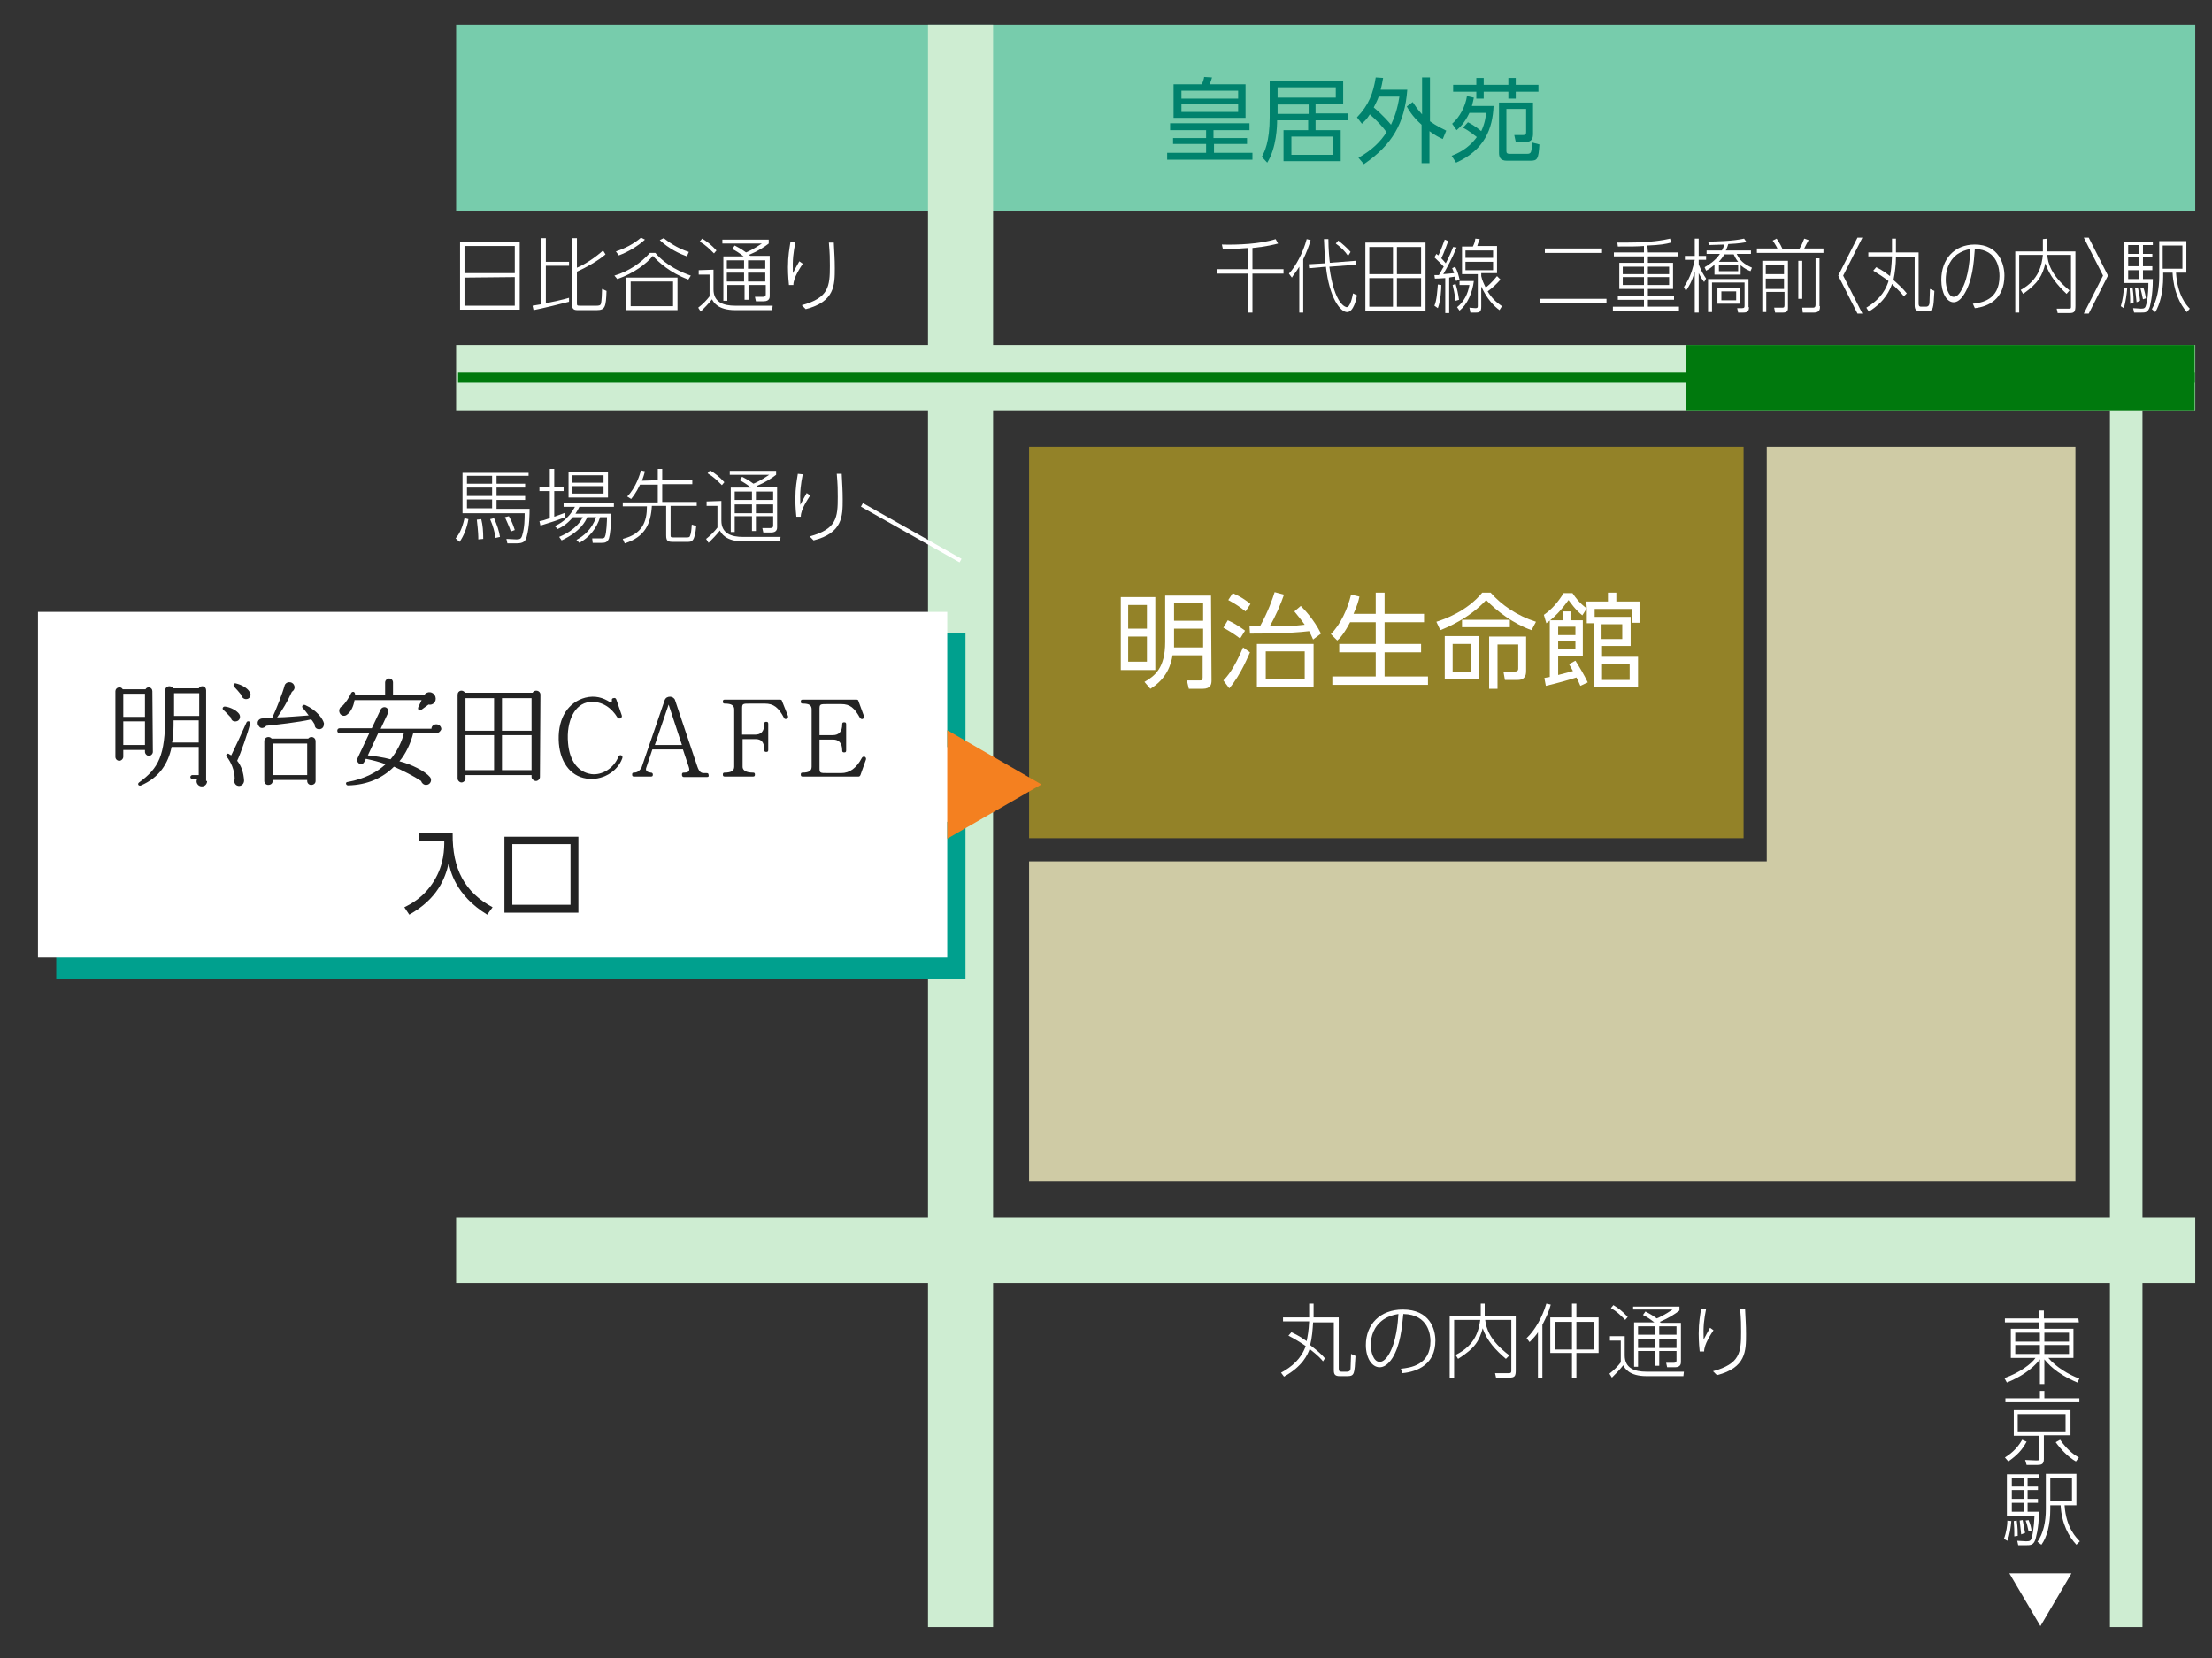 <?xml version="1.0" encoding="utf-8"?>
<!-- Generator: Adobe Illustrator 27.9.6, SVG Export Plug-In . SVG Version: 9.03 Build 54986)  -->
<svg version="1.1" id="レイヤー_1" xmlns="http://www.w3.org/2000/svg" xmlns:xlink="http://www.w3.org/1999/xlink" x="0px"
	 y="0px" viewBox="0 0 448.6 336.3" style="enable-background:new 0 0 448.6 336.3;" xml:space="preserve">
<rect x="0" y="0" width="448.6" height="336.3" fill="#333333" stroke="none"/>
<style type="text/css">
	.st0{fill:#77CCAC;}
	.st1{fill:#CEEDD2;}
	.st2{fill:#00826D;}
	.st3{fill:#FFFFFF;}
	.st4{fill:none;stroke:#FFFFFF;stroke-width:0.823;stroke-miterlimit:10;}
	.st5{fill:#00A08E;}
	.st6{fill:#232323;}
	.st7{fill:#938228;}
	.st8{fill:#CFCBA5;}
	.st9{fill:#F48020;}
	.st10{fill:#00790D;}
</style>
<rect x="92.5" y="5" class="st0" width="352.7" height="37.8"/>
<g>
	<rect x="92.5" y="247" class="st1" width="352.7" height="13.2"/>
</g>
<g>
	<rect x="92.5" y="70" class="st1" width="352.7" height="13.2"/>
</g>
<g>
	<rect x="188.2" y="5" class="st1" width="13.2" height="325"/>
</g>
<g>
	<rect x="427.9" y="76.6" class="st1" width="6.6" height="253.4"/>
</g>
<g>
	<path class="st2" d="M246.2,28h6.7v1.2h-6.7V31h7.8v1.4h-17.3V31h7.9v-1.8h-6.7V28h6.7v-1.6h-7.3V25h16.1v1.4h-7.3V28H246.2z
		 M243.7,17.1c0.3-0.5,0.5-1.3,0.5-1.5l1.6,0.1c-0.1,0.4-0.3,1-0.5,1.4h7.3v6.8H238v-6.8C238,17.1,243.7,17.1,243.7,17.1z
		 M251.1,18.4h-11.5V20h11.5V18.4z M251.1,21.1h-11.5v1.6h11.5V21.1z"/>
	<path class="st2" d="M255.9,31.8c0.5-0.9,1.6-2.9,1.6-8.1v-7.3h14.9v4.7h-5.6V23h6.6v1.4h-6.6v2h5.1v6.3h-11.6v-6.3h5v-2H259
		c0,1.2-0.1,5.5-2,8.6L255.9,31.8z M270.9,17.7h-11.8v2.1h11.8V17.7z M259.1,23.1h6.3v-1.9h-6.3V23.1z M270.4,27.7h-8.5v3.7h8.5
		V27.7z"/>
	<path class="st2" d="M275.2,23.8c2.4-2.5,3.3-4.9,3.8-8.1l1.5,0.1c-0.2,1.1-0.3,1.7-0.5,2.4h5.4c-0.5,6.8-3.1,11.2-8.8,15.1
		l-1.1-1.3c2.8-1.6,4.5-3.3,5.7-5.2c-0.8-1.1-2.1-2.5-3.4-3.6c-0.6,1-1.2,1.5-1.6,1.9L275.2,23.8z M279.6,19.6
		c-0.2,0.6-0.5,1.2-1,2.2c1.7,1.4,3.2,3.1,3.5,3.5c0.7-1.5,1.3-3.1,1.7-5.7C283.8,19.6,279.6,19.6,279.6,19.6z M292.6,28.2
		c-0.7-0.3-1.5-0.7-2.7-1.6v6.5h-1.6v-7.8c-2-1.8-2.7-3.2-3-3.7l1.2-0.9c0.4,0.6,0.9,1.4,1.9,2.5v-7.5h1.6v8.9
		c1.4,1,2.5,1.5,3.3,1.9L292.6,28.2z"/>
	<path class="st2" d="M297.7,24.8c0.4,0.2,1.4,0.7,2.7,1.8c0.8-1.7,0.9-3,1-3.7H298c-1,2.1-2,3-2.6,3.5l-0.9-1.3
		c1.6-1.4,2.7-3.6,3-5.6l1.4,0.3c-0.1,0.5-0.2,1-0.4,1.7h4.4c-0.2,4.6-1.8,8.9-7.6,11.5l-0.9-1.4c1-0.4,3.3-1.3,5.1-3.8
		c-0.3-0.2-1.4-1.2-2.8-1.9L297.7,24.8z M300.9,15.8v1.4h5v-1.4h1.5v1.4h4.6v1.4h-4.6V20h-1.5v-1.4h-5V20h-1.5v-1.4h-4.7v-1.4h4.7
		v-1.4C299.4,15.8,300.9,15.8,300.9,15.8z M310.9,27.1c0,0.9-0.2,1.7-1.5,1.7h-2l-0.3-1.4h1.7c0.6,0,0.7-0.2,0.7-0.6v-4.7h-4v8.5
		c0,0.4,0.1,0.6,0.7,0.6h3.5c0.9,0,0.9-0.4,1-2.3l1.5,0.4c-0.2,3-0.4,3.3-1.9,3.3h-4.7c-1.3,0-1.6-0.7-1.6-1.6V20.8h6.9L310.9,27.1
		L310.9,27.1z"/>
</g>
<g>
	<path class="st3" d="M105.4,49v13.8H93.3V49H105.4z M94.2,55.4h10.2v-5.5H94.2V55.4z M94.2,56.3V62h10.2v-5.8L94.2,56.3L94.2,56.3z
		"/>
	<path class="st3" d="M115.4,61.2c-1.1,0.3-5.6,1.4-7.2,1.7L108,62c0.5-0.1,0.7-0.1,1.8-0.3V48.3h0.9v4.8h4.7v0.8h-4.7v7.6
		c1.4-0.3,3.4-0.7,4.7-1.1V61.2z M117,48.3v6c1.7-0.7,3.9-2.2,5.3-3.5l0.5,0.8c-1.5,1.3-4,2.7-5.8,3.5v6.3c0,0.6,0,0.6,0.8,0.6h3.1
		c0.5,0,0.9,0,1-0.5c0.1-0.4,0.2-2.1,0.2-2.9L123,59c-0.1,3.3-0.3,3.9-2,3.9h-3.9c-0.8,0-1.1-0.3-1.1-1.2V48.3H117z"/>
	<path class="st3" d="M124.6,55.9c3-0.9,5.4-2.6,7.2-4.6h1.1c2.3,2.7,5.5,4,7.2,4.6l-0.5,0.8c-3.8-1.4-6.1-3.6-7.2-4.8
		c-1.3,1.6-3.8,3.5-7.2,4.7L124.6,55.9z M124.9,51c1.8-0.6,3.6-1.5,5.1-2.8l0.8,0.4c-1.4,1.3-3.4,2.5-5.3,3.2L124.9,51z M127,56.3
		h10.4v6.6H127V56.3z M136.5,57.1h-8.6v5h8.6V57.1z M134.6,48.3c0.9,0.7,2.6,2,5.1,2.8l-0.4,0.9c-1.4-0.5-3.6-1.5-5.5-3.3
		L134.6,48.3z"/>
	<path class="st3" d="M144.7,54.7v4c0,2.6,2,3.3,4.4,3.3h7.6l-0.1,0.9h-7.5c-3.5,0-4.4-1.6-4.7-2.2c-0.8,1-1.5,1.7-2.3,2.5l-0.5-0.8
		c0.9-0.7,1.7-1.5,2.3-2.3v-4.4h-2.2v-0.9L144.7,54.7L144.7,54.7z M144.8,51.4c-1-1-1.7-1.7-2.9-2.4l0.5-0.6c1,0.6,1.9,1.3,2.9,2.4
		L144.8,51.4z M156.1,52v8c0,0.3,0,1.1-1.2,1.1h-1.6l-0.2-0.9h1.6c0.5,0,0.6-0.2,0.6-0.5v-1.9h-3.5v3H151v-3h-3.5V61h-0.8v-9h4.1
		c-0.9-0.7-1.5-1.1-2.3-1.5l0.5-0.7c0.3,0.2,1.1,0.5,2.3,1.4c0.3-0.1,1.6-0.7,3.2-1.8h-8v-0.8h9.4v0.8c-0.9,0.7-2.1,1.5-4,2.3
		c0.1,0.1,0.1,0.1,0.3,0.2h3.9V52z M150.9,52.8h-3.5v1.7h3.5V52.8z M150.9,55.3h-3.5v1.8h3.5V55.3z M155.2,52.8h-3.5v1.7h3.5V52.8z
		 M155.2,55.3h-3.5v1.8h3.5V55.3z"/>
	<path class="st3" d="M161.3,49.2c-0.4,2-0.6,3.4-0.5,6.2c0.4-0.8,0.8-1.5,1.3-2.4l0.7,0.5c-0.5,0.8-1.9,2.8-1.9,4.3H160
		c-0.2-1.8-0.2-3.4-0.2-3.6c0-2.3,0.3-3.8,0.5-5.1L161.3,49.2z M169.1,49.2c0.1,2.2,0.2,3.3,0.2,5.2c0,3.4,0,6.8-5.9,8.3l-0.8-0.8
		c5.5-1.5,5.7-3.8,5.7-8c0-1.5,0-2.3-0.2-4.7H169.1z"/>
</g>
<g>
	<path class="st3" d="M268.3,276.1c-0.3-0.4-0.9-1.1-2.7-2.5c-0.4,1.1-1.4,3.5-5.2,5.6l-0.6-0.8c2.2-1.2,4.1-2.8,5-5.4
		c-1-0.7-2.3-1.5-3.5-2.1l0.6-0.7c0.4,0.2,1.4,0.6,3.1,1.8c0.2-1.1,0.4-2,0.5-4h-5.3v-0.8h5.3v-2.8h0.9v2.8h5.1v10.4
		c0,0.5,0.2,0.6,0.6,0.6h1.1c0.3,0,0.7-0.1,0.7-0.7c0-0.5,0.1-2.5,0.1-2.9l0.9,0.4c-0.2,3.7-0.2,4.1-1.7,4.1h-1.5
		c-0.9,0-1.2-0.3-1.2-1.2v-9.7h-4.2c-0.1,1.5-0.2,3.1-0.6,4.6c1,0.8,2.2,1.7,3,2.7L268.3,276.1z"/>
	<path class="st3" d="M284.1,277.6c1.9-0.2,6-0.7,6-5.6c0-1.1-0.3-5.4-5.5-5.5c-0.3,2.9-0.6,6.3-2.2,8.9c-0.9,1.4-1.8,1.9-2.6,1.9
		c-1.6,0-2.8-1.9-2.8-4.5c0-4.2,2.9-7.2,7.5-7.2c5.5,0,6.6,4,6.6,6.3c0,4.8-3.6,6.3-6.7,6.6L284.1,277.6z M280.6,267.6
		c-2,1.4-2.6,3.4-2.6,5.2c0,1.3,0.5,3.4,1.8,3.4c0.5,0,1.1-0.3,1.8-1.4c1.6-2.6,1.9-6.6,2-8.3C282.4,266.7,281.5,267,280.6,267.6z"
		/>
	<path class="st3" d="M301.1,264.4v2.5h6.3v11c0,1.2-0.2,1.5-1.3,1.5h-2.7l-0.2-0.9h2.8c0.4,0,0.5-0.1,0.5-0.5v-10.3h-5.3
		c0.2,1.6,0.8,4.1,4.9,7.2l-0.7,0.7c-2-1.7-3.9-3.7-4.7-6.2c-0.7,2.5-1.5,4-5,6.2l-0.5-0.8c4.1-2,4.7-5.1,5-7.1h-5.3v11.7H294v-12.5
		h6.3v-2.5L301.1,264.4L301.1,264.4z"/>
	<path class="st3" d="M312.8,279.4h-0.9v-9.2c-0.3,0.5-0.8,1.1-1.7,2l-0.6-0.8c1.6-1.5,3.2-4.2,4-7l0.9,0.2
		c-0.4,1.5-0.9,2.5-1.7,4.1L312.8,279.4L312.8,279.4z M319.7,264.4v2.8h4.5v7.2h-4.5v5h-0.9v-5h-4.4v-7.2h4.4v-2.8H319.7z
		 M318.8,268.1h-3.5v5.6h3.5V268.1z M323.3,268.1h-3.6v5.6h3.6V268.1z"/>
	<path class="st3" d="M329.5,270.9v4c0,2.6,2,3.3,4.4,3.3h7.6l-0.1,0.9h-7.5c-3.5,0-4.4-1.6-4.7-2.2c-0.8,1-1.5,1.7-2.3,2.5
		l-0.5-0.8c0.9-0.7,1.7-1.5,2.3-2.3v-4.4h-2.2V271h3V270.9z M329.6,267.7c-1-1-1.7-1.7-2.9-2.4l0.5-0.6c1,0.6,1.9,1.3,2.9,2.4
		L329.6,267.7z M340.9,268.3v7.9c0,0.3,0,1.1-1.2,1.1h-1.6l-0.2-0.9h1.5c0.5,0,0.6-0.2,0.6-0.5V274h-3.5v3h-0.8v-3h-3.5v3.2h-0.8v-9
		h4.1c-0.9-0.7-1.5-1.1-2.3-1.5l0.5-0.7c0.3,0.2,1.1,0.5,2.3,1.4c0.3-0.1,1.6-0.7,3.2-1.8h-8V265h9.4v0.8c-0.9,0.7-2.1,1.5-4,2.3
		c0.1,0.1,0.1,0.1,0.3,0.2H340.9z M335.7,269h-3.5v1.7h3.5V269z M335.7,271.6h-3.5v1.8h3.5V271.6z M340,269h-3.5v1.7h3.5V269z
		 M340,271.6h-3.5v1.8h3.5V271.6z"/>
	<path class="st3" d="M346,265.5c-0.4,2-0.6,3.4-0.5,6.2c0.4-0.8,0.8-1.5,1.3-2.4l0.7,0.5c-0.5,0.8-1.9,2.8-1.9,4.3h-0.9
		c-0.2-1.8-0.2-3.4-0.2-3.6c0-2.3,0.3-3.8,0.5-5.1L346,265.5z M353.9,265.4c0.1,2.2,0.2,3.3,0.2,5.2c0,3.4,0,6.8-5.9,8.3l-0.8-0.8
		c5.5-1.5,5.7-3.8,5.7-8c0-1.5,0-2.3-0.2-4.7H353.9z"/>
</g>
<g>
	<path class="st3" d="M421.6,268.2h-7v1.3h5.9v5.9h-5.1c1.5,1.8,4.1,3.4,6.3,4.2l-0.4,0.8c-4.5-1.9-6.1-4-6.7-4.7v5h-0.9v-5
		c-1.6,2.1-4.2,3.7-6.7,4.7l-0.5-0.9c3.1-1.1,5.5-2.9,6.3-4.1h-5v-5.9h5.8v-1.3h-7v-0.8h7v-1.6h0.9v1.6h7L421.6,268.2L421.6,268.2z
		 M408.7,270.3v1.8h5v-1.8H408.7z M408.7,272.8v1.8h5v-1.8H408.7z M419.6,270.3h-5v1.8h5V270.3z M419.6,272.8h-5v1.8h5V272.8z"/>
	<path class="st3" d="M406.6,295.6c0.8-0.5,2.4-1.6,3.5-3.6l0.9,0.4c-1,1.8-1.9,2.7-3.7,4L406.6,295.6z M421.6,284.4h-14.9v-0.8h7
		v-1.5h0.9v1.5h7.1v0.8H421.6z M419.8,291.1h-5.3v4.8c0,1-0.4,1.2-1.3,1.2H411l-0.3-1l2.3,0.1c0.6,0,0.6-0.1,0.6-0.6v-4.4h-5.2V286
		h11.5v5.1H419.8z M418.9,286.8h-9.7v3.5h9.7V286.8z M417.8,292c1.6,2.3,3.1,3.2,3.8,3.6l-0.6,0.8c-1.6-0.9-3.1-2.5-4.1-3.9
		L417.8,292z"/>
	<path class="st3" d="M406.4,312.1c0.5-1.3,0.7-2.8,0.7-3.7l0.8,0.1c-0.1,1.1-0.3,2.8-0.8,4L406.4,312.1z M413.6,299.7h-2.4v1.8h2.1
		v0.7h-2.1v1.8h2.1v0.8h-2.1v1.8h2.3c0,3.6-0.7,5.4-0.7,5.6c-0.4,1.2-1,1.2-2,1.2h-1.5l-0.2-0.9l1.8,0.1c0.8,0,1-0.1,1.2-1
		c0.1-0.3,0.4-1.7,0.5-4.2H407V299h6.6L413.6,299.7L413.6,299.7z M410.4,299.7H408v1.8h2.4V299.7z M410.4,302.2H408v1.8h2.4V302.2z
		 M410.4,304.8H408v1.8h2.4V304.8z M408.5,311.6c0-0.3,0-0.5,0-1c0-0.9-0.1-1.6-0.1-2.1l0.6-0.1c0.2,1.5,0.2,2.3,0.2,3.1
		L408.5,311.6z M409.9,311.2c-0.1-1.1-0.2-1.9-0.3-2.8l0.6-0.1c0.3,1.6,0.4,2.2,0.5,2.6L409.9,311.2z M411.4,310.6
		c-0.2-0.9-0.3-1.5-0.6-2.2l0.6-0.1c0.4,0.9,0.5,1.5,0.6,2.1L411.4,310.6z M421.1,298.9v6.4h-2.4c0.3,4.6,2.4,6.6,3.1,7.3l-0.7,0.7
		c-1.5-1.6-3-4.2-3.2-8h-2.1v0.8c0,3.2-0.7,5.7-1.8,7.2l-0.8-0.6c1.2-1.7,1.7-4.1,1.7-6.6v-7.2L421.1,298.9L421.1,298.9z
		 M420.2,299.8h-4.4v4.7h4.4V299.8z"/>
	<polygon class="st3" points="407.5,319.1 413.8,329.8 420.1,319.1 	"/>
</g>
<g>
	<path class="st3" d="M92.4,109.2c0.6-0.7,1.3-1.8,1.8-4.1l0.8,0.2c-0.3,1.8-1,3.5-1.8,4.6L92.4,109.2z M107.2,96.5h-6.5v1.6h5.8
		v0.8h-5.8v1.7h5.8v0.8h-5.8v1.8h6.7c0,0.9,0,3.6-0.6,5.7c-0.2,0.8-0.6,1.3-2,1.3h-1.9l-0.2-0.9l2,0.1c0.7,0,1-0.1,1.2-0.8
		c0.5-1.6,0.5-3.4,0.5-4.5H93.8v-8.2h13.4C107.2,95.9,107.2,96.5,107.2,96.5z M99.8,96.5h-5.1v1.6h5.1V96.5z M99.8,98.9h-5.1v1.7
		h5.1V98.9z M99.8,101.3h-5.1v1.8h5.1V101.3z M97,109.4c0-0.7,0-1.4-0.3-4l0.9-0.1c0.3,1.2,0.4,2.4,0.4,4L97,109.4L97,109.4z
		 M100.5,109.1c-0.2-1.3-0.5-2.4-1.1-3.8l0.8-0.2c0.6,1.4,1,2.5,1.2,3.8L100.5,109.1z M103.6,107.8c-0.3-1-1-2.4-1.2-2.9l0.8-0.2
		c0.6,1,0.9,1.9,1.2,2.8L103.6,107.8z"/>
	<path class="st3" d="M114.6,104.9c-1.8,0.7-2.4,0.9-5,1.7l-0.2-0.9c0.6-0.1,1-0.2,2.1-0.6v-5.5h-2.1v-0.8h2.1v-3.7h0.9v3.7h1.9v0.8
		h-1.9v5.2c0.8-0.3,1.5-0.5,2.2-0.8V104.9z M123.9,104.2c0.1,2.1-0.2,4.4-0.4,5c-0.3,0.8-0.8,0.9-1.5,0.9h-1.8l-0.1-0.9h1.9
		c0.2,0,0.6,0,0.7-0.4c0.3-0.6,0.4-3.3,0.4-3.9h-1.4c-0.7,2.3-2.2,4.1-4.2,5.2l-0.6-0.6c1.5-0.8,3.1-2.1,4-4.6h-1.8
		c-0.4,0.9-1.4,2.9-5.2,4.7l-0.5-0.7c3.5-1.5,4.4-3.3,4.8-4h-2c-1.4,1.6-2.3,2-3.1,2.4l-0.6-0.6c0.9-0.4,2.7-1.3,4.1-3.9h-2.3V102
		h10.2v0.8h-7c-0.2,0.4-0.4,0.8-0.8,1.4H123.9z M123.3,95.7v5.2h-8v-5.2H123.3z M122.4,96.4h-6.3v1.5h6.3V96.4z M122.4,98.6h-6.3
		v1.5h6.3V98.6z"/>
	<path class="st3" d="M133.4,97.4v-2.3h0.9v2.3h6.1v0.8h-6.1v3.6h7v0.8H136v5.9c0,0.4,0,0.5,0.5,0.5h2.7c0.5,0,0.7,0,0.8-0.5
		c0.1-0.2,0.2-0.7,0.3-2.1l0.9,0.3c-0.3,3.2-0.9,3.2-1.8,3.2h-2.8c-1.1,0-1.5-0.1-1.5-1.3v-6h-2.9c-0.2,3.5-1.3,6.3-5.5,7.6
		l-0.4-0.9c4-1,4.9-3.5,4.9-6.6h-4.9v-0.8h7.1v-3.6h-3.6c-0.8,1.7-1.5,2.5-1.8,2.9l-0.8-0.5c1.8-1.8,2.6-4.6,2.8-5.3l0.8,0.2
		c-0.2,0.7-0.3,1.1-0.6,1.9L133.4,97.4L133.4,97.4z"/>
	<path class="st3" d="M146.3,101.6v4c0,2.6,2,3.3,4.4,3.3h7.6l-0.1,0.9h-7.5c-3.5,0-4.4-1.6-4.7-2.2c-0.8,1-1.5,1.7-2.3,2.5
		l-0.5-0.8c0.9-0.7,1.7-1.5,2.3-2.3v-4.4h-2.2v-0.9L146.3,101.6L146.3,101.6z M146.4,98.4c-1-1-1.7-1.7-2.9-2.4l0.5-0.6
		c1,0.6,1.9,1.3,2.9,2.4L146.4,98.4z M157.6,99v7.9c0,0.3,0,1.1-1.2,1.1h-1.6l-0.2-0.9h1.6c0.5,0,0.6-0.2,0.6-0.5v-1.9h-3.5v3h-0.8
		v-3H149v3.2h-0.8v-9h4.1c-0.9-0.7-1.5-1.1-2.3-1.5l0.5-0.7c0.3,0.2,1.1,0.5,2.3,1.4c0.3-0.1,1.6-0.7,3.2-1.8h-8v-0.8h9.4v0.8
		c-0.9,0.7-2.1,1.5-4,2.3c0.1,0.1,0.1,0.1,0.3,0.2h3.9V99z M152.5,99.7H149v1.7h3.5V99.7z M152.5,102.3H149v1.8h3.5V102.3z
		 M156.8,99.7h-3.5v1.7h3.5V99.7z M156.8,102.3h-3.5v1.8h3.5V102.3z"/>
	<path class="st3" d="M162.8,96.2c-0.4,2-0.6,3.4-0.5,6.2c0.4-0.8,0.8-1.5,1.3-2.4l0.7,0.5c-0.5,0.8-1.9,2.8-1.9,4.3h-0.9
		c-0.2-1.8-0.2-3.4-0.2-3.6c0-2.3,0.3-3.8,0.5-5.1L162.8,96.2z M170.7,96.1c0.1,2.2,0.2,3.3,0.2,5.2c0,3.4,0,6.8-5.9,8.3l-0.8-0.8
		c5.5-1.5,5.7-3.8,5.7-8c0-1.5,0-2.3-0.2-4.7H170.7z"/>
</g>
<line class="st4" x1="174.8" y1="102.4" x2="194.8" y2="113.7"/>
<polygon class="st5" points="11.4,128.3 11.4,198.5 195.8,198.5 195.8,171 195.8,155.8 195.8,128.3 "/>
<polygon class="st3" points="205.2,159.1 192.1,151.5 192.1,124.1 7.7,124.1 7.7,194.2 192.1,194.2 192.1,166.7 "/>
<g>
	<g>
		<path class="st6" d="M91.8,169c-0.1,7.3,2.5,12,8.1,15l-1.1,1.5c-6.5-4-7.5-9-7.8-10.5c-0.7,3.2-2.3,7.3-8,10.5l-1-1.5
			c1.2-0.6,3.9-1.9,6-5.3c2.1-3.4,2.1-6.6,2.1-8.2H85V169H91.8z"/>
		<path class="st6" d="M117.3,185.1h-15v-15.4h15V185.1z M115.7,171.2h-11.8v12.3h11.8V171.2z"/>
	</g>
	<g>
		<path class="st6" d="M31,152.5c0,0.4-0.4,0.8-0.8,0.8s-0.8-0.4-0.8-0.8v-0.4H25v1.4c0,0.4-0.4,0.8-0.8,0.8s-0.8-0.3-0.8-0.8v-13.3
			c0-0.8,1.1-1.1,1.5-0.4h4.6c0.4-0.7,1.4-0.4,1.4,0.4L31,152.5L31,152.5z M25,145.4h4.4v-4.7H25V145.4z M25,151.1h4.4v-4.8H25
			V151.1z M42,158.4c0,0.6-0.4,1.1-1.1,1.1c-0.8,0-1.3-0.9-0.9-1.5h-1c-0.2,0-0.4-0.2-0.4-0.4s0.2-0.4,0.4-0.4h1.3v-5.7h-5.5
			c-0.7,3.4-2.5,6.2-6.2,7.8c-0.5,0.2-0.8-0.3-0.4-0.6c4-2.9,5.3-5.5,5.3-13.5V140c0-0.9,1.2-1.1,1.6-0.4h5.2
			c0.4-0.7,1.5-0.5,1.5,0.4v18.4H42z M40.3,150.6v-4.5h-5.1c0,1.4,0,3.1-0.3,4.5H40.3z M35.3,145.2h5.1v-4.6h-5.1V145.2z"/>
		<path class="st6" d="M47.9,146.3c-0.6,0.1-1-0.2-1.1-0.8c-0.3-0.3-1.1-1.2-1.5-1.5c-0.3-0.3-0.1-0.7,0.3-0.7
			c1.1,0.1,2.4,0.8,2.9,1.5C48.9,145.4,48.6,146.2,47.9,146.3z M48.1,154.3c0.9,1.1,1.3,2.5,1.4,4c0,0.5-0.3,1-0.9,1.1
			c-0.8,0.1-1.3-0.7-1-1.4c0-1.8-0.8-3.5-1.6-4.5c-0.3-0.3,0-0.8,0.4-0.6c0.1,0.1,0.3,0.2,0.5,0.3c0.7-1.4,2.4-5.1,3.1-6.7
			c0.2-0.4,0.9-0.2,0.7,0.3C50.4,148.3,48.7,153.1,48.1,154.3z M49.9,141.8c-0.5,0-0.9-0.4-1-0.9c-0.3-0.4-1.1-1.3-1.4-1.6
			c-0.3-0.3-0.1-0.8,0.3-0.7c1.3,0.3,2.4,1,2.8,1.7C51.1,140.9,50.7,141.8,49.9,141.8z M64.8,147.9c-0.7,0-1-0.4-1-1
			c-0.2-0.3-0.4-0.7-0.7-1c-2.5,0.6-7.2,1.1-9.1,1.3c-0.4,0.5-1.1,0.6-1.4,0.2c-0.7-0.7-0.3-1.7,0.7-1.7c0.5,0,1.4-0.1,1.9-0.1
			c0.8-1.7,2.1-5,2.5-6.5c0.2-0.9,1.5-1,1.9-0.2c0.3,0.5,0.1,1.1-0.4,1.4c-0.9,2-2,3.8-3,5.2c1.6,0,4.8-0.3,6.4-0.4
			c-0.3-0.4-0.9-1.2-1.2-1.5s0-0.8,0.5-0.6c2.3,1,3.6,2.8,3.8,3.7C65.7,147.3,65.5,147.8,64.8,147.9z M64,158.4
			c0,0.5-0.4,0.8-0.9,0.8s-0.8-0.4-0.8-0.8v-0.2h-7v0.2c0,0.5-0.4,0.8-0.9,0.8s-0.8-0.4-0.8-0.8v-8.1c0-0.8,1-1.1,1.5-0.5h7.4
			c0.5-0.6,1.5-0.3,1.5,0.5V158.4z M55.3,157.2h7v-6.4h-7V157.2z"/>
		<path class="st6" d="M88.5,148.7h-4.7c-0.5,2-1.5,4.2-2.8,5.7c2.4,0.6,5.2,2,6.2,3.2c0.5,0.6,0.1,1.6-0.8,1.6
			c-0.5,0-0.9-0.4-1-0.8c-1.5-1-3.7-2.1-5.5-2.9c-2.3,2.3-5.4,3.7-9.3,3.8c-0.5,0-0.6-0.7-0.1-0.7c3.4-0.6,6-2,7.7-3.6
			c-1.3-0.5-2.6-0.8-4-1.1l-0.3,0.6c-0.2,0.4-0.6,0.6-1,0.4c-0.4-0.2-0.6-0.7-0.4-1.1l2.4-5.1h-6c-0.3,0-0.5-0.2-0.5-0.5
			s0.2-0.5,0.5-0.5h6.5l1.8-3.8c0.2-0.4,0.7-0.6,1.1-0.4c0.4,0.2,0.6,0.7,0.4,1.1l-1.5,3.2h10.3c0-0.5,0.4-0.9,1-0.9
			c0.5,0,1,0.4,1,1C89.4,148.2,89,148.7,88.5,148.7z M86.9,142.9c-0.4,0.3-1.1,0.8-1.5,1.1s-0.7-0.1-0.6-0.5
			c0.2-0.4,0.5-1.1,0.7-1.5H71.9c-0.2,1.2-0.7,2.4-1.6,3c-0.4,0.3-1,0.2-1.3-0.2c-0.4-0.6-0.2-1.3,0.4-1.6c0.6-0.5,1.5-1.9,1.8-2.6
			c0.2-0.4,0.7-0.4,0.8,0.1v0.3h6.1v-2.6c0-0.4,0.4-0.8,0.8-0.8c0.5,0,0.8,0.4,0.8,0.8v2.6H86c0.6-0.9,1.9-0.8,2.3,0.3
			C88.6,142.3,87.8,143.1,86.9,142.9z M76.7,148.7l-2.1,4.5c1,0.1,3.2,0.4,4.6,0.8c1.1-1.3,2.3-3.4,2.7-5.3H76.7z"/>
		<path class="st6" d="M109.5,157.6c0,0.4-0.4,0.8-0.8,0.8s-0.9-0.4-0.9-0.8v-0.4H94.4v0.7c0,0.4-0.4,0.8-0.8,0.8s-0.8-0.4-0.8-0.8
			v-17c0-0.9,1.1-1.1,1.5-0.4H108c0.4-0.7,1.6-0.5,1.6,0.4L109.5,157.6L109.5,157.6z M94.4,148.2h5.8v-6.6h-5.8V148.2z M94.4,156.2
			h5.8v-7.1h-5.8V156.2z M101.8,148.2h6v-6.6h-6V148.2z M101.8,156.2h6v-7.1h-6V156.2z"/>
		<path class="st6" d="M118.9,157.9c-3.3-0.5-5.5-3.5-5.6-7.9c-0.1-4.5,2-7.6,5.4-8.5c2-0.5,3.6,0,5,0.9c0.3,0.2,0.4-0.1,0.4-0.3
			c-0.1-0.3,0.1-0.5,0.3-0.5c0.3-0.1,0.5,0,0.6,0.3l1.1,3.2c0.1,0.3-0.1,0.5-0.3,0.6c-0.2,0.1-0.4,0-0.6-0.2c-1.1-1.8-3-3.4-5.7-3.1
			c-2.9,0.3-4.7,3.8-4.3,8.3c0.3,3.6,2,5.9,4.7,6.3c2.2,0.3,4.6-1.2,5.5-3.5c0.1-0.3,0.4-0.4,0.6-0.3c0.2,0.1,0.3,0.3,0.2,0.6
			C125.2,156.6,122,158.4,118.9,157.9z"/>
		<path class="st6" d="M143.4,157.6h-4.7c-0.3,0-0.4-0.2-0.4-0.5s0.1-0.4,0.4-0.4c0.8,0,1.3-0.2,1-1.1l-1.2-3.6h-6.2l-1.2,3.6
			c-0.3,0.7,0.1,1,0.9,1.1c0.3,0,0.4,0.2,0.4,0.4c0,0.3-0.1,0.4-0.4,0.4h-3.4c-0.3,0-0.4-0.1-0.4-0.4c0-0.3,0.1-0.4,0.4-0.4
			c0.9,0,1.3-0.7,1.5-1l4.7-13.7c0.2-0.5,0.6-0.7,1.1-0.7c0.4,0,0.9,0.3,1,0.7l4.5,13.4c0.4,1.2,0.8,1.4,1.4,1.4h0.5
			c0.3,0,0.4,0.1,0.4,0.4C143.8,157.4,143.7,157.6,143.4,157.6z M132.8,151.1h5.5l-2.7-8.2L132.8,151.1z"/>
		<path class="st6" d="M159.8,145.2c0.2,0.5-0.6,0.9-0.8,0.4c-1.1-2.1-2.1-2.9-3.9-2.9h-2.9c-1.7,0-1.7,0-1.7,1.2v5.1h2.6
			c1.2,0,1.9-0.6,1.9-2.2c0-0.3,0.1-0.4,0.4-0.4c0.3,0,0.4,0.1,0.4,0.4v5.3c0,0.3-0.1,0.4-0.4,0.4c-0.3,0-0.4-0.1-0.4-0.4
			c0-1.6-0.6-2.2-1.8-2.2h-2.6v5.6c0,1,1.2,1.2,2.1,1.2c0.3,0,0.4,0.1,0.4,0.4c0,0.3-0.1,0.4-0.4,0.4H147c-0.3,0-0.4-0.1-0.4-0.4
			c0-0.3,0.1-0.4,0.4-0.4c1.3,0,1.9-0.4,1.9-1.2v-11.6c0-0.8-0.5-1.2-1.9-1.2c-0.3,0-0.4-0.1-0.4-0.4c0-0.3,0.1-0.4,0.4-0.4h11.2
			c0.2,0,0.4,0.1,0.4,0.3L159.8,145.2z"/>
		<path class="st6" d="M174.5,157.2c-0.1,0.2-0.2,0.3-0.4,0.3h-11.3c-0.3,0-0.4-0.1-0.4-0.4c0-0.3,0.1-0.4,0.4-0.4
			c1.3,0,1.8-0.4,1.8-1.2v-11.6c0-0.8-0.4-1.2-1.8-1.2c-0.3,0-0.4-0.1-0.4-0.4c0-0.3,0.1-0.4,0.4-0.4h10.9c0.2,0,0.4,0.1,0.4,0.3
			l1.1,3c0.1,0.3,0,0.4-0.2,0.6c-0.3,0.1-0.4,0-0.6-0.2c-1.1-2-2-2.8-3.8-2.8h-2.7c-1.7,0-1.7,0-1.7,1.2v5.1h2.7
			c1.3,0,1.9-0.8,1.9-2.2c0-0.3,0.1-0.4,0.4-0.4c0.3,0,0.4,0.1,0.4,0.4v5.3c0,0.3-0.1,0.4-0.4,0.4c-0.3,0-0.4-0.1-0.4-0.4
			c0-1.6-0.8-2.2-1.8-2.2h-2.8v5.6c0,1.2,0,1.2,1.7,1.2h2.7c1.7,0,3.1-1,4.2-3.1c0.1-0.2,0.4-0.3,0.6-0.2c0.2,0.1,0.3,0.4,0.2,0.6
			L174.5,157.2z"/>
	</g>
</g>
<g>
	<rect x="208.7" y="90.6" class="st7" width="144.9" height="79.4"/>
	<polygon class="st8" points="358.3,90.6 358.3,174.7 208.7,174.7 208.7,239.6 361.9,239.6 420.9,239.6 420.9,180.5 420.9,90.6 	"/>
</g>
<g>
	<path class="st3" d="M234.3,135.9h-7v-14.8h7V135.9z M232.6,122.7h-3.8v4.8h3.8V122.7z M232.6,129.1h-3.8v5.1h3.8V129.1z
		 M245.7,138c0,0.7-0.1,1.7-1.8,1.7h-2.8l-0.4-1.7h2.6c0.4,0,0.6,0,0.6-0.6v-4.5h-6.1c-0.3,1.8-1.1,4.7-4.5,6.8l-1.2-1.4
		c2.1-1.2,4.2-2.8,4.2-8.1v-9.4h9.3L245.7,138L245.7,138z M244,127.5h-5.9v2.8c0,0.4,0,0.5,0,1h5.9V127.5z M244,122.3h-5.9v3.6h5.9
		V122.3z"/>
	<path class="st3" d="M248.1,138c0.7-0.7,2.1-2.2,4-6.7l1.4,1c-0.3,0.6-1.8,4.5-4.2,7.3L248.1,138z M251.5,129.5
		c-1.3-1-2-1.4-3.4-2.2l0.9-1.5c1.6,0.7,2.8,1.6,3.5,2.1L251.5,129.5z M252.6,124c-0.9-0.7-1.8-1.4-3.5-2.3l0.9-1.4
		c0.6,0.3,1.9,0.8,3.6,2.2L252.6,124z M263.8,122.9c0.6,0.6,2.6,2.6,4.1,5.6l-1.6,1.2c-0.3-0.7-0.5-1.1-0.8-1.7
		c-4,0.5-10.2,0.5-12,0.5l-0.1-1.6c0.1,0,1.9,0,2.2,0c1.6-2.9,2.5-5.5,2.9-6.8l1.9,0.5c-0.6,1.8-1.8,4.6-2.9,6.4
		c3.3,0,4.6,0,7.1-0.3c-0.9-1.3-1.5-1.9-2.1-2.7L263.8,122.9z M266.4,139.3h-11.5v-8.7h11.5V139.3z M264.6,132.1h-7.9v5.6h7.9V132.1
		z"/>
	<path class="st3" d="M279,124.5v-4.3h1.8v4.3h8v1.7h-8v4.4h7.4v1.7h-7.4v4.9h8.8v1.7h-19.4v-1.7h8.8v-4.9h-7.4v-1.7h7.4v-4.4h-5.2
		c-1.2,2.3-2.1,3.3-2.6,3.7l-1.3-1.3c2-2,3.4-5.1,4.1-8l1.7,0.4c-0.2,0.9-0.4,1.7-1.2,3.5C274.5,124.5,279,124.5,279,124.5z"/>
	<path class="st3" d="M291.3,126.1c1.6-0.5,6.2-2.1,9.3-5.9h1.7c2.2,2.5,5.4,4.7,9.2,5.9l-0.9,1.7c-3.7-1.3-7.1-3.9-9.2-6.1
		c-3.4,3.7-8,5.6-9.3,6.1L291.3,126.1z M300,137.7h-7V129h7V137.7z M298.3,130.6h-3.7v5.7h3.7V130.6z M296.5,127.2v-1.5h9.7v1.5
		H296.5z M303.7,139.7H302v-10.6h7.5v6.9c0,0.6,0,1.9-1.7,1.9h-2.6l-0.3-1.7h2.3c0.4,0,0.7-0.1,0.7-0.6v-4.9h-4.2L303.7,139.7
		L303.7,139.7z"/>
	<path class="st3" d="M321.7,122h4.4v-1.8h1.7v1.8h4.7v4.3H331v-2.8h-7.6v1.6h7.3v5.9h-5.8v2.2h7.3v6.2h-8.9v-13h-1.5v-3l-0.9,1.4
		c-1.5-1.2-2.4-2.6-2.8-3.1c-0.6,0.8-2.1,3-4.5,4.7l-0.5-1.7c1.6-1.1,2.9-2.6,4-4.4h1.8c0.7,1,1.4,2,2.9,3.1L321.7,122L321.7,122z
		 M319.5,134c0.7,1.1,1.8,2.9,2.5,4.4l-1.5,0.7c-0.4-0.9-0.5-1.2-0.8-1.7c-1.2,0.4-4,1.2-6.2,1.7l-0.3-1.6c0.1,0,0.9-0.2,1.1-0.2
		v-11.5h2.6V124h1.6v1.8h2.5v7.3h-5v3.8c0.4-0.1,1.5-0.4,3-0.8c-0.4-0.7-0.5-0.9-0.8-1.4L319.5,134z M319.5,127.1H316v1.7h3.5V127.1
		z M319.5,130H316v1.7h3.5V130z M329,126.6h-4.2v3h4.2V126.6z M330.5,134.6h-5.6v3.3h5.6V134.6z"/>
</g>
<polygon class="st9" points="211.2,159.1 192.1,148.1 192.1,170.1 "/>
<g>
	<g>
		<path class="st3" d="M254,54.6h6.3v0.9H254v7.9h-0.9v-7.9h-6.3v-0.9h6.3v-4.3c-2.5,0.2-4,0.2-5.1,0.2l-0.2-0.9
			c3.1,0.1,7.8-0.1,10.9-1.1l0.5,0.9c-0.8,0.2-2.3,0.6-5.2,0.9L254,54.6L254,54.6z"/>
		<path class="st3" d="M264.3,63.4h-0.8v-9.3c-0.8,1.3-1.3,1.8-1.5,2.2l-0.6-0.8c1.4-1.5,2.9-4.3,3.6-7l0.8,0.2
			c-0.3,1.1-0.8,2.4-1.5,3.9V63.4z M274.9,52.9v0.8l-5.3,0.4c1,7.8,3.4,8.2,3.5,8.2c0.7,0,1.1-1.8,1.3-2.8l0.8,0.4
			c-0.1,0.7-0.7,3.4-2,3.4c-1.4,0-3.6-2.9-4.3-9.2l-3.4,0.3l-0.1-0.8l3.4-0.2c-0.1-0.5-0.2-2.5-0.3-4.9h0.9c0,1.9,0.2,4.2,0.3,4.8
			L274.9,52.9z M273.4,51.9c-0.7-1-1.4-1.7-2.5-2.5l0.5-0.6c0.8,0.6,1.9,1.6,2.5,2.3L273.4,51.9z"/>
		<path class="st3" d="M289.1,49.2v13.9h-12.2V49.2H289.1z M282.5,50.1h-4.8v5.5h4.8V50.1z M282.5,56.4h-4.8v5.8h4.8V56.4z
			 M288.2,50.1h-4.9v5.5h4.9V50.1z M288.2,56.4h-4.9v5.8h4.9V56.4z"/>
		<path class="st3" d="M290.9,62c0.5-1.1,0.6-3.2,0.7-4.3l0.7,0.1c0,0.8-0.1,3.1-0.7,4.7L290.9,62z M295.4,50.2
			c-1,2.4-2,4.2-2.7,5.4c0,0,1.2-0.1,2.2-0.2c-0.2-0.5-0.3-0.8-0.4-1l0.6-0.3c0.5,0.9,0.7,1.7,0.9,2.6l-0.7,0.3
			c-0.1-0.3-0.1-0.3-0.2-0.9c-0.5,0.1-0.9,0.1-1.2,0.2v7.2h-0.8v-7.1c-1.4,0.1-1.6,0.1-2.1,0.1l-0.1-0.7c0.6,0,0.7,0,0.9,0
			c0.4-0.6,0.8-1.5,1-1.7c-0.3-0.4-1.6-1.6-1.9-1.9l0.4-0.7c0.2,0.2,0.3,0.2,0.4,0.3c0.4-0.7,0.9-2.2,1.3-3.2l0.7,0.3
			c-0.1,0.3-0.9,2.5-1.4,3.5c0.1,0.1,0.6,0.6,0.9,1c0.8-1.5,1.3-2.8,1.5-3.3L295.4,50.2z M295.2,61c-0.2-1.5-0.4-2.3-0.6-3.2
			l0.6-0.2c0.3,1,0.5,1.8,0.7,3.2L295.2,61z M295.5,62.3c1.4-1.1,2.2-2.7,2.5-4.5h-2V57h2.9c-0.3,2.4-1.3,4.7-2.9,6L295.5,62.3z
			 M304.3,56.7c-0.7,0.8-1.4,1.5-2.6,2.4c0.8,1.3,1.6,2.1,2.9,3l-0.5,0.8c-1.1-0.8-2.5-2.2-3.7-4.8v4.1c0,1-0.3,1.2-1.1,1.2h-1.1
			l-0.2-1l1.2,0.1c0.4,0,0.5-0.1,0.5-0.4v-6.5h-3.2V50h2.2c0.3-0.6,0.4-0.9,0.5-1.6l0.9,0.1c-0.1,0.3-0.4,0.9-0.5,1.4h4v5.5h-3.2V56
			c0.2,0.9,0.5,1.5,0.9,2.3c0.2-0.1,1.2-0.9,2.3-2.3L304.3,56.7z M302.8,50.8h-5.6v1.5h5.6V50.8z M302.8,53.1h-5.6v1.7h5.6V53.1z"/>
	</g>
	<g>
		<path class="st3" d="M325.8,60.6v0.9h-13.5v-0.9H325.8z M324.9,50.4v0.9h-11.6v-0.9H324.9z"/>
		<path class="st3" d="M334.2,51.2h6.2V52h-6.2v1.3h5.1v5.3h-5.1V60h5.3v0.8h-5.3v1.4h6.3V63h-13.4v-0.8h6.3v-1.4h-5.3V60h5.3v-1.4
			h-5v-5.3h5V52h-6.1v-0.8h6.1v-1.3c-1.5,0.1-2.4,0.1-5.3,0.1l-0.1-0.8c0.9,0,1.4,0,2,0c4.8,0,7.4-0.5,8.7-0.8l0.2,0.8
			c-1.1,0.3-2.2,0.5-4.8,0.6L334.2,51.2L334.2,51.2z M333.4,54.1h-4.3v1.5h4.3V54.1z M333.4,56.2h-4.3v1.6h4.3V56.2z M338.5,54.1
			h-4.3v1.5h4.3V54.1z M338.5,56.2h-4.3v1.6h4.3V56.2z"/>
		<path class="st3" d="M345.6,57.2c-0.3-0.4-0.6-0.8-1.1-1.8v8h-0.8v-8.3c-0.6,2.1-1.3,3.2-1.8,3.9l-0.4-0.8c1.4-2,1.8-3.8,2.2-5.5
			h-2v-0.8h2v-3.5h0.8v3.5h1.5v0.8h-1.5v0.9c0.5,1.4,1.1,2.3,1.5,2.9L345.6,57.2z M345.7,54.2c0.7-0.4,2.2-1.3,3.1-2.7h-2.7v-0.7
			h3.1c0.3-0.5,0.4-0.9,0.5-1.2c-0.5,0-2.6,0.1-3.1,0.1l-0.2-0.7c1.5,0,5.1-0.1,7.3-0.6l0.5,0.7c-0.5,0.1-1.4,0.3-3.7,0.4
			c-0.1,0.3-0.2,0.7-0.5,1.3h5.1v0.7h-2.9c0.7,1.4,1.4,2,3.1,2.8L355,55c-0.5-0.2-1.2-0.5-2-1.2v1.9h-5.3v-2c-0.8,0.7-1.3,1-1.7,1.2
			L345.7,54.2z M354.7,62.3c0,0.9-0.4,1.1-1.2,1.1h-1l-0.2-0.9h1c0.5,0,0.5-0.2,0.5-0.6v-4.6h-6.6v6h-0.8v-6.7h8.2v5.7H354.7z
			 M352.8,61.6h-4.5v-3.2h4.5V61.6z M349.7,51.6c-0.4,0.7-0.7,1-1.1,1.5h3.9c-0.5-0.6-0.7-1.1-0.9-1.5H349.7z M352.5,53.7h-3.9V55
			h3.9V53.7z M352.1,59.1h-3v1.8h3V59.1z"/>
		<path class="st3" d="M360.5,50.5c0-0.1-0.5-1-1-1.7l0.8-0.4c0.3,0.5,0.6,0.8,1.2,2.1h3.4c0.5-0.8,0.6-1.1,1-2.1l0.9,0.3
			c-0.2,0.3-0.7,1.3-0.9,1.7h3.9v0.9h-13.5v-0.9h4.2V50.5z M362.6,52.9v9.5c0,0.4,0,1-1,1H360l-0.2-1h1.6c0.3,0,0.5,0,0.5-0.5v-2.7
			h-3.7v4.1h-0.8V52.9H362.6z M361.8,53.7h-3.7v1.9h3.7V53.7z M361.8,56.5h-3.7v2.1h3.7V56.5z M365.5,52.9v7.7h-0.8v-7.7H365.5z
			 M369.1,62.1c0,0.5,0,1.3-1.2,1.3h-2.3l-0.1-1h2.2c0.5,0,0.5-0.4,0.5-0.7v-9.3h0.8v9.7H369.1z"/>
		<path class="st3" d="M377.7,48.2l-3.9,7.7l3.9,7.7h-1l-3.9-7.7l3.9-7.7H377.7z"/>
		<path class="st3" d="M386.1,60.1c-0.3-0.4-0.9-1.1-2.4-2.5c-0.4,1.1-1.3,3.5-4.7,5.6l-0.5-0.8c2-1.2,3.7-2.8,4.5-5.4
			c-0.9-0.7-2.1-1.5-3.1-2.1l0.6-0.7c0.4,0.2,1.3,0.6,2.8,1.8c0.2-1.1,0.3-2,0.4-4h-4.8v-0.8h4.8v-2.8h0.8v2.8h4.6v10.4
			c0,0.5,0.2,0.6,0.5,0.6h1c0.3,0,0.6-0.1,0.7-0.7c0-0.5,0.1-2.5,0.1-2.9l0.9,0.4c-0.2,3.7-0.2,4.1-1.5,4.1h-1.4
			c-0.8,0-1.1-0.3-1.1-1.2v-9.7h-3.8c0,1.5-0.2,3.1-0.5,4.6c0.9,0.8,1.9,1.7,2.7,2.7L386.1,60.1z"/>
		<path class="st3" d="M400.1,61.6c1.7-0.2,5.4-0.7,5.4-5.6c0-1.1-0.2-5.4-5-5.5c-0.2,2.9-0.5,6.3-2,8.9c-0.8,1.4-1.6,1.9-2.3,1.9
			c-1.4,0-2.5-1.9-2.5-4.5c0-4.2,2.6-7.2,6.8-7.2c4.9,0,6,4,6,6.3c0,4.8-3.3,6.3-6,6.6L400.1,61.6z M396.9,51.6
			c-1.8,1.4-2.3,3.4-2.3,5.2c0,1.3,0.5,3.4,1.6,3.4c0.5,0,1-0.3,1.6-1.4c1.5-2.6,1.7-6.6,1.8-8.3C398.6,50.7,397.8,51,396.9,51.6z"
			/>
		<path class="st3" d="M415.2,48.4V51h5.7v11c0,1.2-0.2,1.5-1.2,1.5h-2.4l-0.2-0.9h2.5c0.4,0,0.4-0.1,0.4-0.5V51.7h-4.8
			c0.1,1.6,0.7,4.1,4.5,7.2l-0.6,0.7c-1.8-1.7-3.5-3.7-4.3-6.2c-0.6,2.5-1.4,4-4.5,6.2l-0.5-0.8c3.7-2,4.3-5.1,4.5-7.1h-4.8v11.7
			h-0.8V51h5.6v-2.5L415.2,48.4L415.2,48.4z"/>
		<path class="st3" d="M422.6,63.6l3.9-7.7l-3.9-7.7h1l3.9,7.7l-3.9,7.7H422.6z"/>
		<path class="st3" d="M430.1,62.1c0.4-1.3,0.6-2.8,0.6-3.7l0.7,0.1c-0.1,1.1-0.3,2.8-0.7,4L430.1,62.1z M436.7,49.7h-2.1v1.8h1.9
			v0.7h-1.9V54h1.9v0.8h-1.9v1.8h2c0,3.6-0.6,5.4-0.6,5.6c-0.4,1.2-0.9,1.2-1.8,1.2h-1.4l-0.2-0.9l1.6,0.1c0.7,0,0.9-0.1,1.1-1
			c0.1-0.3,0.4-1.7,0.4-4.2h-5V49h5.9v0.7H436.7z M433.8,49.7h-2.2v1.8h2.2V49.7z M433.8,52.2h-2.2V54h2.2V52.2z M433.8,54.8h-2.2
			v1.8h2.2V54.8z M432,61.6c0-0.3,0-0.5,0-1c0-0.9-0.1-1.6-0.1-2.1l0.6-0.1c0.2,1.5,0.2,2.3,0.2,3.1L432,61.6z M433.3,61.3
			c-0.1-1.1-0.2-1.9-0.3-2.8l0.6-0.1c0.3,1.6,0.4,2.2,0.4,2.6L433.3,61.3z M434.6,60.7c-0.2-0.9-0.3-1.5-0.5-2.2l0.6-0.1
			c0.3,0.9,0.4,1.5,0.5,2.1L434.6,60.7z M443.4,48.9v6.4h-2.1c0.3,4.6,2.1,6.6,2.8,7.3l-0.6,0.7c-1.4-1.6-2.7-4.2-2.9-8h-1.9v0.8
			c0,3.2-0.7,5.7-1.6,7.2l-0.7-0.6c1-1.7,1.5-4.1,1.5-6.6v-7.2C437.9,48.9,443.4,48.9,443.4,48.9z M442.6,49.8h-4v4.7h4V49.8z"/>
	</g>
</g>
<g>
	<rect x="92.9" y="75.6" class="st10" width="352.2" height="2"/>
</g>
<g>
	<rect x="341.9" y="70" class="st10" width="103.2" height="13.2"/>
</g>
</svg>
